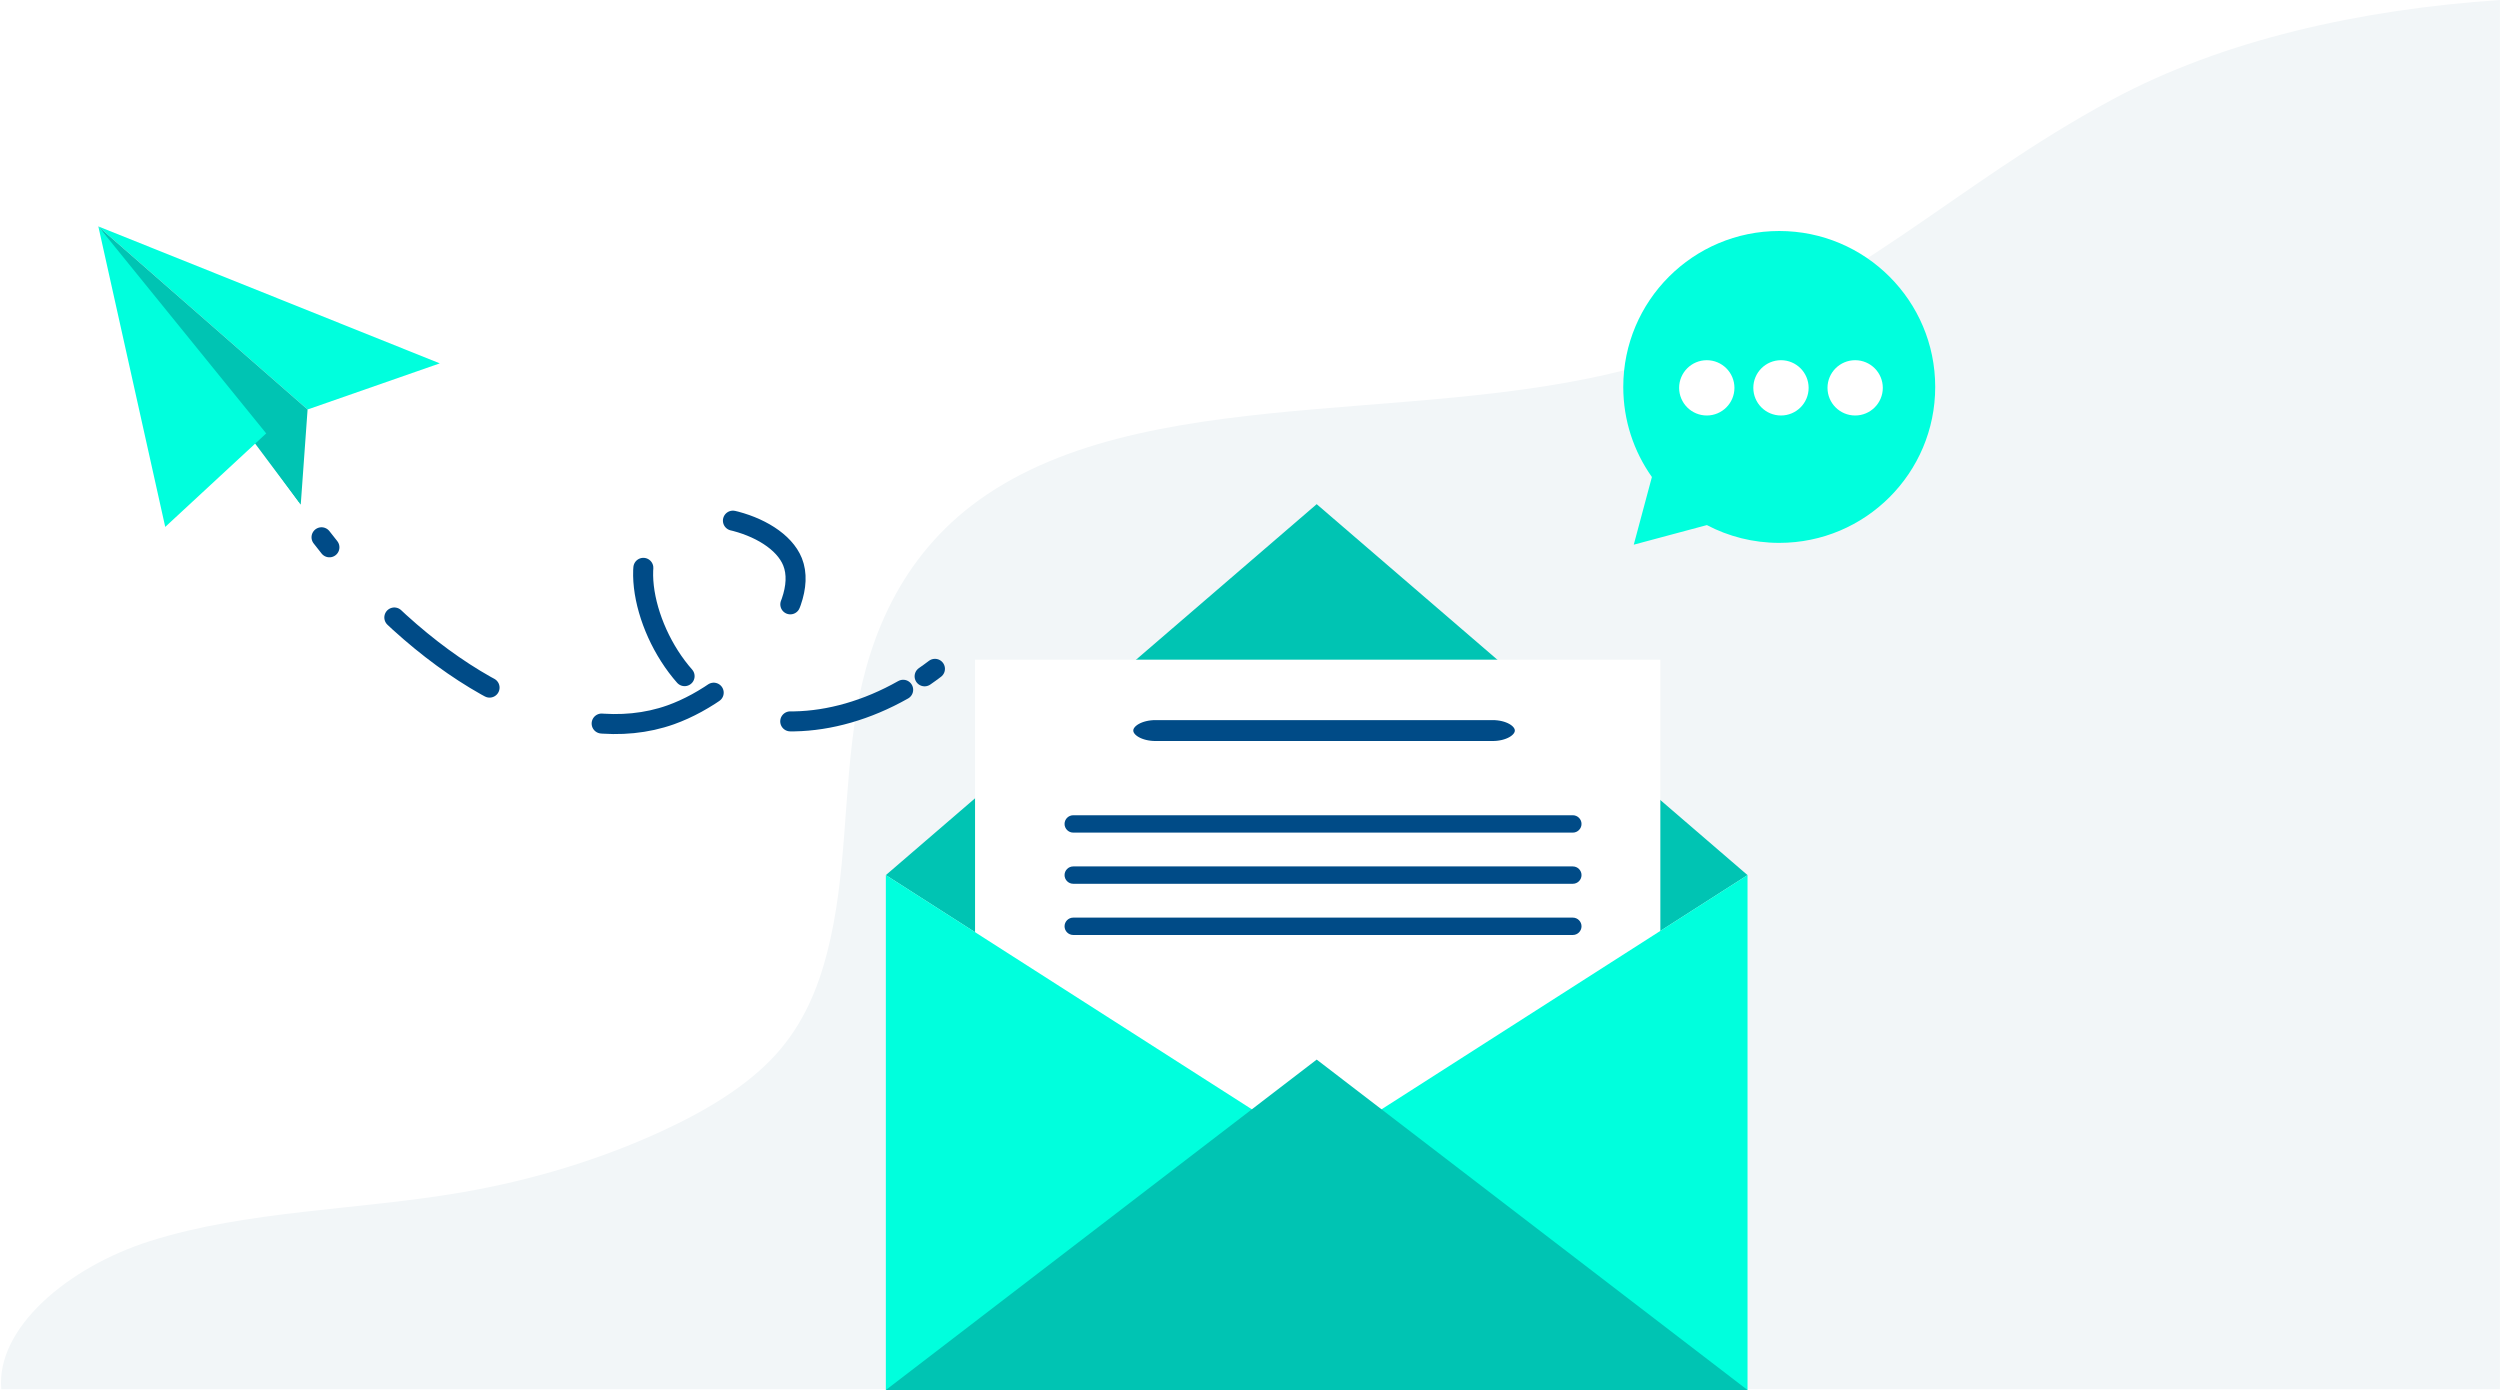 <svg width="250" height="139" viewBox="0 0 250 139" fill="none" xmlns="http://www.w3.org/2000/svg">
<path d="M249.999 0C236.066 0.935 222.3 3.988 211.218 9.96C195.14 18.628 185.453 29.241 167.313 35.559C145.666 43.095 116.239 37.697 98.721 49.433C90.446 54.977 86.972 63.24 85.633 71.244C84.299 79.252 84.749 87.397 82.698 95.326C81.781 98.866 80.336 102.403 77.597 105.436C74.729 108.611 70.555 111.106 66.087 113.157C60.001 115.954 53.243 118.017 46.19 119.235C35.82 121.027 24.749 121.023 15.007 124.107C6.709 126.74 -0.416 132.846 0.129 138.921H249.994V0H249.999Z" fill="#F2F6F8"/>
<path d="M88.584 87.511L131.669 115.08L174.753 87.511L131.669 50.416L88.584 87.511Z" fill="#00C4B3"/>
<g filter="url(#filter0_d_6575_4473)">
<path d="M97.505 61.967H166.035V119.334H97.505V61.967Z" fill="white"/>
</g>
<path d="M115.551 74.601H149.262C150.759 74.601 151.983 73.906 151.983 73.055C151.983 72.205 150.759 71.51 149.262 71.51H115.551C114.054 71.51 112.829 72.205 112.829 73.055C112.829 73.906 114.054 74.601 115.551 74.601Z" fill="#004B87" stroke="white"/>
<path d="M107.323 83.761H157.284C158.037 83.761 158.652 83.146 158.652 82.393C158.652 81.641 158.037 81.025 157.284 81.025H107.323C106.57 81.025 105.955 81.641 105.955 82.393C105.955 83.146 106.57 83.761 107.323 83.761Z" fill="#004B87" stroke="white"/>
<path d="M107.323 88.878H157.284C158.037 88.878 158.652 88.263 158.652 87.51C158.652 86.758 158.037 86.143 157.284 86.143H107.323C106.57 86.143 105.955 86.758 105.955 87.51C105.955 88.263 106.57 88.878 107.323 88.878Z" fill="#004B87" stroke="white"/>
<path d="M107.323 93.998H157.284C158.037 93.998 158.652 93.382 158.652 92.63C158.652 91.877 158.037 91.262 157.284 91.262H107.323C106.57 91.262 105.955 91.877 105.955 92.63C105.955 93.382 106.57 93.998 107.323 93.998Z" fill="#004B87" stroke="white"/>
<path d="M88.584 87.51V139H174.753V87.51L131.669 115.079L88.584 87.51Z" fill="#00FFDD"/>
<path d="M131.669 105.959L174.753 139.001H88.584L131.669 105.959Z" fill="#00C4B3"/>
<path d="M9.833 22.641L30.759 40.95L43.98 36.336L9.833 22.641Z" fill="#00FFDD"/>
<path d="M30.759 40.95L30.075 50.458L9.834 22.642L30.759 40.95Z" fill="#00C4B3"/>
<path d="M26.62 43.34L30.074 50.458L24.657 43.216L26.62 43.34Z" fill="#00C4B3"/>
<path d="M9.834 22.642L16.523 52.691L26.62 43.341L9.834 22.642Z" fill="#00FFDD"/>
<path d="M93.495 66.883C93.153 67.143 92.808 67.392 92.46 67.633" stroke="#004B87" stroke-width="2" stroke-miterlimit="10" stroke-linecap="round"/>
<path d="M90.317 68.976C83.086 73.07 75.238 73.18 70.317 69.373C65.122 65.355 62.477 56.419 65.754 53.205C68.884 50.134 77.614 52.093 79.255 56.184C81.127 60.849 74.067 68.991 67.075 71.48C57.388 74.929 44.404 68.543 33.742 55.712" stroke="#004B87" stroke-width="2" stroke-miterlimit="10" stroke-linecap="round" stroke-dasharray="11.86 11.86"/>
<path d="M32.943 54.732C32.678 54.401 32.414 54.066 32.152 53.727" stroke="#004B87" stroke-width="2" stroke-miterlimit="10" stroke-linecap="round"/>
<path d="M165.19 47.7C163.387 45.157 162.327 42.05 162.327 38.694C162.327 30.082 169.311 23.1 177.924 23.1C186.538 23.1 193.521 30.082 193.521 38.694C193.521 47.306 186.538 54.288 177.924 54.288C175.312 54.288 172.85 53.645 170.688 52.509L167.287 53.42L163.376 54.468L164.424 50.558L165.19 47.7Z" fill="#00FFDD"/>
<path d="M185.516 41.55C183.988 41.55 182.75 40.312 182.75 38.785C182.75 37.258 183.988 36.02 185.516 36.02C187.043 36.02 188.281 37.258 188.281 38.785C188.281 40.312 187.043 41.55 185.516 41.55Z" fill="white"/>
<path d="M178.098 41.55C176.57 41.55 175.332 40.312 175.332 38.785C175.332 37.258 176.57 36.02 178.098 36.02C179.625 36.02 180.863 37.258 180.863 38.785C180.863 40.312 179.625 41.55 178.098 41.55Z" fill="white"/>
<path d="M170.679 41.55C169.151 41.55 167.913 40.312 167.913 38.785C167.913 37.258 169.151 36.02 170.679 36.02C172.206 36.02 173.444 37.258 173.444 38.785C173.444 40.312 172.206 41.55 170.679 41.55Z" fill="white"/>
<defs>
<filter id="filter0_d_6575_4473" x="89.505" y="57.967" width="84.53" height="73.367" filterUnits="userSpaceOnUse" color-interpolation-filters="sRGB">
<feFlood flood-opacity="0" result="BackgroundImageFix"/>
<feColorMatrix in="SourceAlpha" type="matrix" values="0 0 0 0 0 0 0 0 0 0 0 0 0 0 0 0 0 0 127 0" result="hardAlpha"/>
<feOffset dy="4"/>
<feGaussianBlur stdDeviation="4"/>
<feComposite in2="hardAlpha" operator="out"/>
<feColorMatrix type="matrix" values="0 0 0 0 0 0 0 0 0 0 0 0 0 0 0 0 0 0 0.2 0"/>
<feBlend mode="normal" in2="BackgroundImageFix" result="effect1_dropShadow_6575_4473"/>
<feBlend mode="normal" in="SourceGraphic" in2="effect1_dropShadow_6575_4473" result="shape"/>
</filter>
</defs>
</svg>

